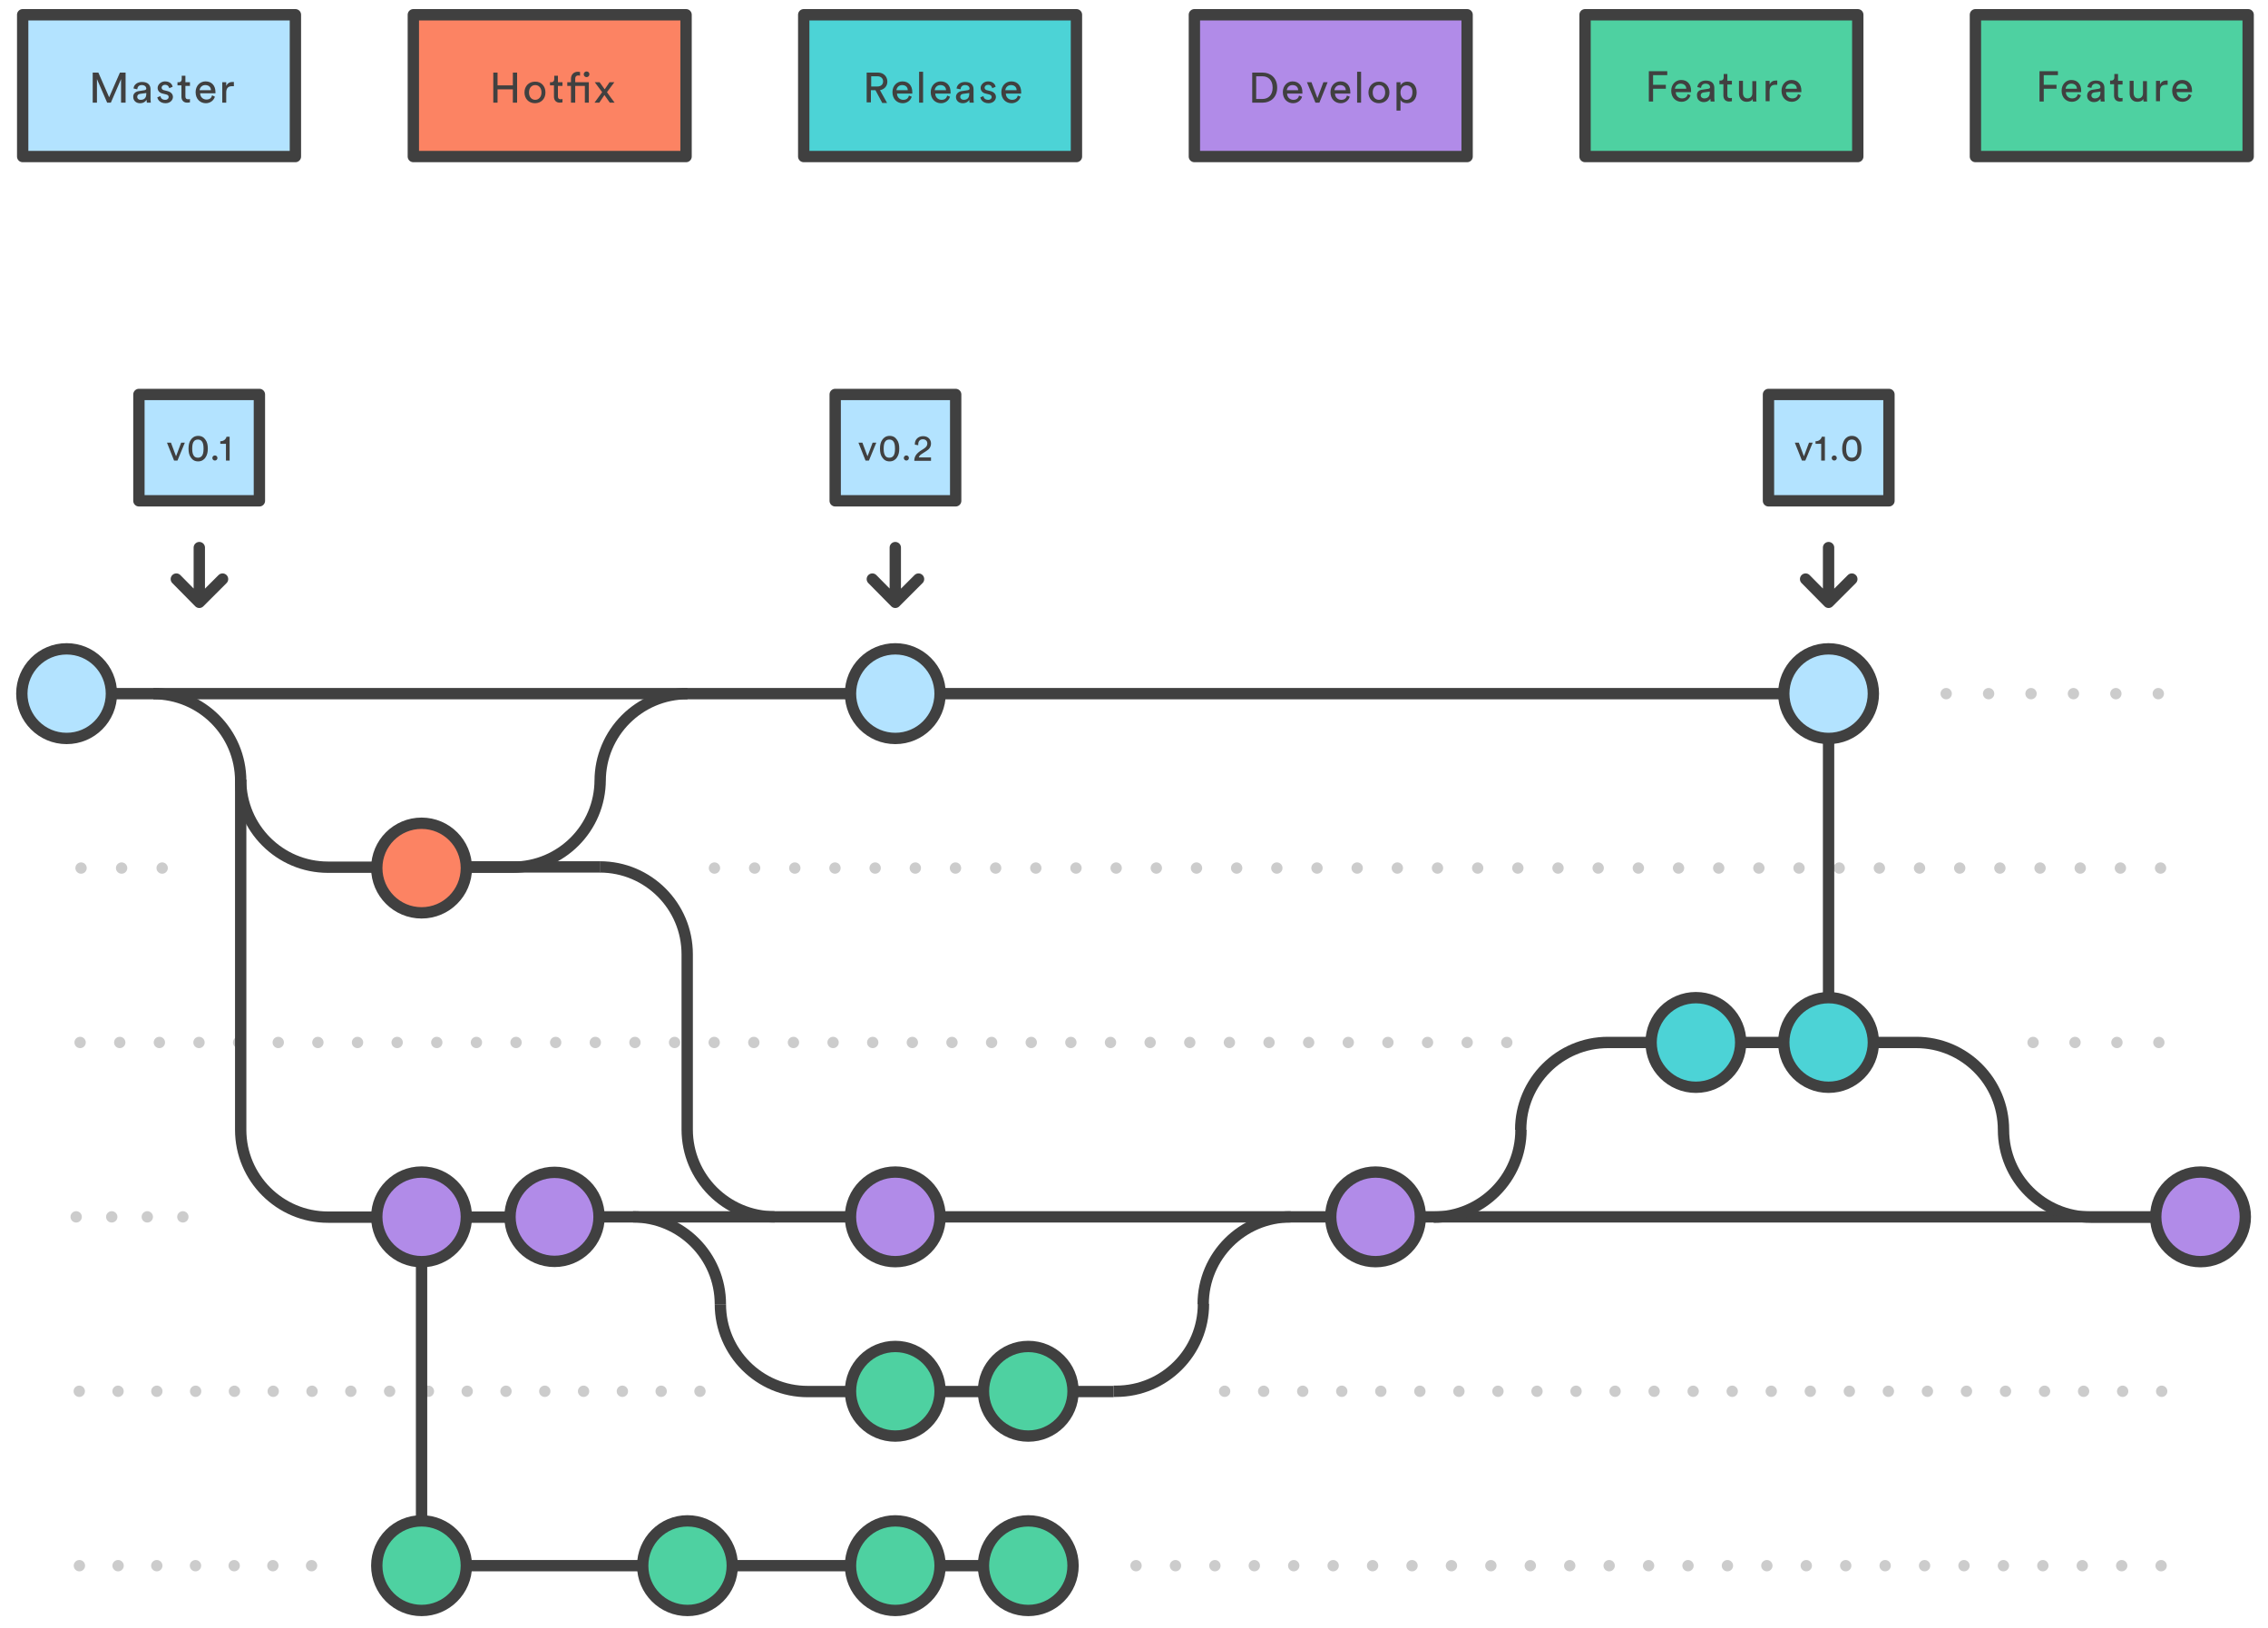 <?xml version="1.0"?>
<svg xmlns="http://www.w3.org/2000/svg" viewBox="0 0 800 574" width="800" height="574"><style>.st0{display:none;} .st1{display:inline;} .st2{fill:#FFFFFF;} .st3{fill:none;stroke:#9882CE;stroke-width:4;stroke-miterlimit:10;} .st4{fill:#FFFFFF;stroke:#404040;stroke-width:4;stroke-linecap:round;stroke-linejoin:round;stroke-miterlimit:10;} .st5{fill:#FFFFFF;stroke:#404040;stroke-width:4;stroke-miterlimit:10;} .st6{fill:#B3E3FF;stroke:#404040;stroke-width:4;stroke-miterlimit:10;} .st7{fill:#B18BE8;stroke:#404040;stroke-width:4;stroke-miterlimit:10;} .st8{fill:#FFFFFF;stroke:#404040;stroke-width:6;stroke-miterlimit:10;} .st9{fill:#B3E3FF;stroke:#404040;stroke-width:6;stroke-miterlimit:10;} .st10{fill:#404040;} .st11{fill:none;stroke:#404040;stroke-width:4;stroke-linecap:round;stroke-linejoin:round;stroke-miterlimit:10;} .st12{fill:#B18BE8;stroke:#404040;stroke-width:4;stroke-linecap:round;stroke-linejoin:round;stroke-miterlimit:10;} .st13{fill:#444444;} .st14{fill:none;stroke:#404040;stroke-width:4;stroke-miterlimit:10;} .st15{fill:#4ED1A1;stroke:#404040;stroke-width:4;stroke-miterlimit:10;} .st16{fill:none;stroke:#CCCCCC;stroke-width:7;stroke-linecap:round;stroke-linejoin:round;stroke-miterlimit:10;} .st17{fill:#FFFFFF;stroke:#CCCCCC;stroke-width:7;stroke-linecap:round;stroke-linejoin:round;stroke-miterlimit:10;} .st18{fill:none;stroke:#404040;stroke-width:7;stroke-miterlimit:10;} .st19{fill:#B3E3FF;stroke:#404040;stroke-width:7;stroke-miterlimit:10;} .st20{fill:none;stroke:#CCCCCC;stroke-width:8;stroke-linecap:round;stroke-miterlimit:10;} .st21{fill:none;stroke:#404040;stroke-width:8;stroke-linecap:round;stroke-miterlimit:10;} .st22{fill:#FFFFFF;stroke:#404040;stroke-width:4;stroke-linejoin:round;stroke-miterlimit:10;} .st23{fill:#B3E3FF;stroke:#404040;stroke-width:4;stroke-linejoin:round;stroke-miterlimit:10;} .st24{fill:none;stroke:#CCCCCC;stroke-linecap:round;stroke-linejoin:round;stroke-miterlimit:10;} .st25{fill:#999999;} .st26{fill:#4ED1A1;stroke:#404040;stroke-width:4;stroke-linecap:round;stroke-linejoin:round;stroke-miterlimit:10;} .st27{fill:#4CD3D6;stroke:#404040;stroke-width:4;stroke-linejoin:round;stroke-miterlimit:10;} .st28{fill:none;stroke:#59AFE1;stroke-width:4;stroke-miterlimit:10;} .st29{fill:#59AFE1;stroke:#404040;stroke-width:4;stroke-linejoin:round;stroke-miterlimit:10;} .st30{fill:none;stroke:#404040;stroke-width:8;stroke-linecap:round;stroke-linejoin:round;stroke-miterlimit:10;stroke-dasharray:0,30;} .st31{fill:#FFFFFF;stroke:#59AFE1;stroke-width:4;stroke-miterlimit:10;} .st32{fill:#FC8363;stroke:#404040;stroke-width:4;stroke-linecap:round;stroke-linejoin:round;stroke-miterlimit:10;} .st33{fill:#CCCCCC;stroke:#404040;stroke-width:4;stroke-miterlimit:10;} .st34{fill:#FFFFFF;stroke:#6693ED;stroke-width:4;stroke-miterlimit:10;} .st35{fill:none;stroke:#A97CDD;stroke-width:4;stroke-linecap:round;stroke-linejoin:round;stroke-miterlimit:10;} .st36{fill:none;stroke:#B3E3FF;stroke-width:4;stroke-linecap:round;stroke-linejoin:round;stroke-miterlimit:10;} .st37{fill:none;stroke:#4ED1A1;stroke-width:4;stroke-linecap:round;stroke-miterlimit:10;} .st38{fill:none;stroke:#4ED1A1;stroke-width:4;stroke-linecap:round;stroke-linejoin:round;stroke-miterlimit:10;} .st39{fill:#E24B88;stroke:#404040;stroke-width:4;stroke-linecap:round;stroke-linejoin:round;stroke-miterlimit:10;} .st40{fill:none;stroke:#DEEFF8;stroke-width:4;stroke-miterlimit:10;} .st41{fill:none;stroke:#CCCCCC;stroke-width:4;stroke-linecap:round;stroke-linejoin:round;} .st42{fill:none;stroke:#CCCCCC;stroke-width:4;stroke-linecap:round;stroke-linejoin:round;stroke-dasharray:0,14.305;} .st43{fill:none;stroke:#CCCCCC;stroke-width:4;stroke-linecap:round;stroke-linejoin:round;stroke-dasharray:0,14.169;} .st44{fill:none;stroke:#CCCCCC;stroke-width:4;stroke-linecap:round;stroke-linejoin:round;stroke-dasharray:0,13.979;} .st45{fill:none;stroke:#CCCCCC;stroke-width:4;stroke-linecap:round;stroke-linejoin:round;stroke-dasharray:0,14.788;} .st46{fill:none;stroke:#CCCCCC;stroke-width:4;stroke-linecap:round;stroke-linejoin:round;stroke-dasharray:0,14.963;} .st47{fill:#B3E3FF;stroke:#404040;stroke-width:4;stroke-linecap:round;stroke-linejoin:round;stroke-miterlimit:10;} .st48{fill:none;stroke:#CCCCCC;stroke-width:4;stroke-linecap:round;stroke-linejoin:round;stroke-dasharray:0,12.543;} .st49{fill:none;stroke:#CCCCCC;stroke-width:4;stroke-linecap:round;stroke-linejoin:round;stroke-dasharray:0,13.684;} .st50{fill:none;stroke:#CCCCCC;stroke-width:4;stroke-linecap:round;stroke-linejoin:round;stroke-dasharray:0,13.772;} .st51{fill:none;stroke:#CCCCCC;stroke-width:4;stroke-linecap:round;stroke-linejoin:round;stroke-dasharray:0,13.649;} .st52{fill:none;stroke:#CCCCCC;stroke-width:4;stroke-linecap:round;stroke-linejoin:round;stroke-dasharray:0,13.907;} .st53{fill:#4CD3D6;stroke:#404040;stroke-width:4;stroke-linecap:round;stroke-linejoin:round;stroke-miterlimit:10;} .st54{fill:none;stroke:#CCCCCC;stroke-width:4;stroke-linecap:round;stroke-linejoin:round;stroke-dasharray:0,14.986;} .st55{fill:none;stroke:#CCCCCC;stroke-width:4;stroke-linecap:round;stroke-linejoin:round;stroke-dasharray:0,14.012;} .st56{fill:none;stroke:#CCCCCC;stroke-width:4;stroke-linecap:round;stroke-linejoin:round;stroke-dasharray:0,14.124;} .st57{fill:none;} .st58{fill:#FFFFFF;stroke:#404040;stroke-width:7;stroke-linecap:round;stroke-linejoin:round;stroke-miterlimit:10;} .st59{fill:#59AFE1;stroke:#404040;stroke-width:7;stroke-linejoin:round;stroke-miterlimit:10;} .st60{fill:#E24B88;stroke:#404040;stroke-width:7;stroke-linecap:round;stroke-linejoin:round;stroke-miterlimit:10;} .st61{fill:none;stroke:#404040;stroke-width:7;stroke-linecap:round;stroke-linejoin:round;stroke-miterlimit:10;} .st62{fill:none;stroke:#CCCCCC;stroke-width:4;stroke-linecap:round;stroke-linejoin:round;stroke-miterlimit:10;} .st63{fill:#FFFFFF;stroke:#CCCCCC;stroke-width:4;stroke-linecap:round;stroke-linejoin:round;stroke-miterlimit:10;} .st64{fill:#F5F5F5;} .st65{fill:#3873AE;} .st66{fill:#75706C;} .st67{fill:none;stroke:#B3E3FF;stroke-width:4;stroke-miterlimit:10;} .st68{fill:#6F6F6F;} .st69{fill:none;stroke:#6F6F6F;stroke-width:2;stroke-miterlimit:10;} .st70{fill:none;stroke:#6F6F6F;stroke-width:3;stroke-miterlimit:10;}</style><path class="st14" d="M424.4 459.9c0-17 13.8-30.8 30.8-30.8"></path><path class="st14" d="M254.1 459.9c0-17-13.8-30.8-30.8-30.8m-58.8 123h213.9"></path><circle class="st15" cx="315.8" cy="552.1" r="15.8"></circle><circle class="st15" cx="362.7" cy="552.1" r="15.8"></circle><circle class="st15" cx="242.5" cy="552.1" r="15.8"></circle><path class="st14" d="M776.2 429.1h-596.3"></path><circle class="st7" cx="485.2" cy="429.1" r="15.8"></circle><circle class="st7" cx="315.8" cy="429.1" r="15.8"></circle><circle class="st7" cx="776.2" cy="429.1" r="15.8"></circle><path class="st14" d="M254.1 459.9c0 17 13.8 30.8 30.8 30.8h107.9m-307.9-215.7c0 17 13.8 30.8 30.8 30.8h17.3"></path><circle class="st15" cx="315.8" cy="490.6" r="15.8"></circle><circle class="st15" cx="362.7" cy="490.6" r="15.8"></circle><path class="st14" d="M392.8 490.6h.9c17 0 30.8-13.8 30.8-30.8"></path><path class="st42" d="M57.2 306.1h-35.7"></path><path class="st41" d="M14.3 306.1m762 0"></path><path class="st43" d="M762.1 306.1h-517.2"></path><path class="st41" d="M237.8 306.1m307.7 61.5"></path><path class="st44" d="M531.5 367.6h-510.2"></path><path class="st41" d="M14.3 367.6m762 0"></path><path class="st45" d="M761.5 367.6h-51.8"></path><path class="st41" d="M702.3 367.6m73.9-123"></path><path class="st46" d="M761.3 244.6h-82.3"></path><path class="st14" d="M84.9 275.4c0-17-13.8-30.8-30.8-30.8m157.6 30.4c0 17-13.8 30.8-30.8 30.8h-48m78.8-30.4c0-17 13.8-30.8 30.8-30.8m30.7 184.5c-17 0-30.8-13.8-30.8-30.8v-61.8m0 0c0-17-13.8-30.8-30.8-30.8m-126.7-30.3"></path><circle class="st15" cx="148.7" cy="552.1" r="15.8"></circle><path class="st14" d="M645 244.6h-605.8"></path><circle class="st6" cx="23.5" cy="244.6" r="15.8"></circle><circle class="st6" cx="315.8" cy="244.6" r="15.8"></circle><circle class="st6" cx="645" cy="244.6" r="15.8"></circle><path class="st47" d="M49 139.1h42.5v37.5h-42.5z"></path><path class="st10" d="M62.6 162.4h-1.2l-2.5-6.3h1.4l1.8 4.8 1.8-4.8h1.3l-2.6 6.3zm4.7-7.3c.5-.8 1.4-1.4 2.6-1.4s2 .5 2.6 1.4c.6.8.8 1.9.8 3.1s-.2 2.2-.8 3.1c-.5.8-1.4 1.4-2.6 1.4s-2-.5-2.6-1.4c-.6-.8-.8-1.9-.8-3.1s.2-2.3.8-3.1zm1.2 5.8c.3.3.7.5 1.3.5s1-.2 1.3-.5c.5-.5.7-1.4.7-2.7s-.2-2.2-.7-2.7c-.3-.3-.7-.5-1.3-.5s-1 .2-1.3.5c-.5.5-.7 1.4-.7 2.7s.2 2.1.7 2.7zm7.3-.3c.5 0 .9.4.9.9s-.4.9-.9.9-.9-.4-.9-.9.4-.9.9-.9zm3.9 1.8v-5.9h-2v-.9c1.2 0 2-.7 2.2-1.6h1.1v8.4h-1.3z"></path><path class="st11" d="M70.3 210.7v-17.6m8.2 11.1l-8.2 8.2-8.1-8.2"></path><path class="st47" d="M294.6 139.1h42.5v37.5h-42.5z"></path><path class="st10" d="M306.5 162.4h-1.2l-2.5-6.3h1.4l1.8 4.8 1.8-4.8h1.3l-2.6 6.3zm4.7-7.3c.5-.8 1.4-1.4 2.6-1.4s2 .5 2.6 1.4c.6.8.8 1.9.8 3.1s-.2 2.2-.8 3.1c-.5.8-1.4 1.4-2.6 1.4s-2-.5-2.6-1.4c-.6-.8-.8-1.9-.8-3.1s.2-2.3.8-3.1zm1.2 5.8c.3.3.7.5 1.3.5s1-.2 1.3-.5c.5-.5.7-1.4.7-2.7s-.2-2.2-.7-2.7c-.3-.3-.7-.5-1.3-.5s-1 .2-1.3.5c-.5.5-.7 1.4-.7 2.7s.2 2.1.7 2.7zm7.3-.3c.5 0 .9.4.9.9s-.4.9-.9.9-.9-.4-.9-.9.4-.9.9-.9zm3-3.8v-.3c0-1.4 1.1-2.7 2.9-2.7 1.8 0 2.8 1.2 2.8 2.6 0 1.1-.6 2-1.6 2.6l-1.7 1.1c-.5.3-.9.7-1 1.2h4.3v1.2h-5.9c0-1.4.6-2.4 2-3.4l1.4-.9c.8-.5 1.2-1.1 1.2-1.8 0-.8-.5-1.5-1.6-1.5s-1.6.8-1.6 1.7v.4l-1.2-.2z"></path><path class="st11" d="M315.8 210.7v-17.6m8.2 11.1l-8.2 8.2-8.1-8.2"></path><path class="st47" d="M623.8 139.1h42.5v37.5h-42.5z"></path><path class="st10" d="M636.8 162.4h-1.2l-2.5-6.3h1.4l1.8 4.8 1.8-4.8h1.3l-2.6 6.3zm5.6 0v-5.9h-2v-.9c1.2 0 2-.7 2.2-1.6h1.1v8.4h-1.3zm4.6-1.8c.5 0 .9.4.9.9s-.4.9-.9.9-.9-.4-.9-.9.4-.9.9-.9zm3.6-5.5c.5-.8 1.4-1.4 2.6-1.4s2 .5 2.6 1.4c.6.8.8 1.9.8 3.1s-.2 2.2-.8 3.1c-.5.8-1.4 1.4-2.6 1.4s-2-.5-2.6-1.4c-.6-.8-.8-1.9-.8-3.1s.3-2.3.8-3.1zm1.3 5.8c.3.3.7.5 1.3.5s1-.2 1.3-.5c.5-.5.7-1.4.7-2.7s-.2-2.2-.7-2.7c-.3-.3-.7-.5-1.3-.5s-1 .2-1.3.5c-.5.5-.7 1.4-.7 2.7s.2 2.1.7 2.7z"></path><path class="st11" d="M645 210.7v-17.6m8.2 11.1l-8.2 8.2-8.1-8.2"></path><path class="st48" d="M64.5 429.1h-43.9"></path><path class="st41" d="M14.3 429.1m246.3 61.5"></path><path class="st49" d="M246.9 490.6h-225.7"></path><path class="st41" d="M14.3 490.6m762 0"></path><path class="st50" d="M762.5 490.6h-337.4"></path><path class="st41" d="M418.2 490.6m-294.7 61.5"></path><path class="st51" d="M109.9 552.1h-88.8"></path><path class="st41" d="M14.3 552.1m762 0"></path><path class="st52" d="M762.3 552.1h-368.5"></path><path class="st53" d="M283.5 5.2h96.2v50h-96.2z"></path><path class="st10" d="M308.8 31.8h-1.6v4.3h-1.5v-10.5h4c2 0 3.3 1.4 3.3 3.2 0 1.5-1 2.7-2.6 3l2.5 4.5h-1.7l-2.4-4.5zm.7-1.3c1.2 0 2-.7 2-1.8s-.8-1.8-2-1.8h-2.2v3.6h2.2zm12.1 3.6c-.4 1.3-1.6 2.3-3.2 2.3-1.9 0-3.6-1.4-3.6-3.9 0-2.3 1.6-3.8 3.5-3.8 2.2 0 3.5 1.5 3.5 3.8v.5h-5.4c0 1.3 1 2.2 2.2 2.2 1.2 0 1.8-.6 2-1.5l1 .4zm-1.4-2.3c0-1-.7-1.8-2-1.8-1.2 0-1.9.9-2 1.8h4zm4 4.4v-10.9h1.4v10.9h-1.4zm10.9-2.1c-.4 1.3-1.6 2.3-3.2 2.3-1.9 0-3.6-1.4-3.6-3.9 0-2.3 1.6-3.8 3.5-3.8 2.2 0 3.5 1.5 3.5 3.8v.5h-5.4c0 1.3 1 2.2 2.2 2.2 1.2 0 1.8-.6 2-1.5l1 .4zm-1.4-2.3c0-1-.7-1.8-2-1.8-1.2 0-1.9.9-2 1.8h4zm5.7.3l2-.3c.4-.1.6-.3.6-.5 0-.7-.5-1.3-1.6-1.3-1 0-1.5.6-1.6 1.5l-1.4-.3c.2-1.4 1.4-2.3 3-2.3 2.2 0 3 1.2 3 2.6v3.5c0 .6.1 1 .1 1.2h-1.5c0-.2-.1-.5-.1-1-.3.5-1 1.2-2.3 1.2-1.5 0-2.4-1-2.4-2.2 0-1.2 1-2 2.2-2.1zm2.5 1v-.3l-2.2.3c-.6.1-1 .4-1 1.1 0 .5.5 1 1.2 1 1.1 0 2-.5 2-2.1zm5 .8c.1.8.7 1.3 1.7 1.3.8 0 1.2-.5 1.2-1 0-.4-.3-.8-.9-.9l-1.2-.3c-1.1-.2-1.8-1-1.8-2 0-1.2 1.2-2.3 2.6-2.3 2 0 2.6 1.3 2.7 1.9l-1.2.5c-.1-.4-.4-1.2-1.5-1.2-.7 0-1.2.5-1.2 1 0 .4.3.8.8.9l1.2.3c1.3.3 2 1.1 2 2.1s-.9 2.2-2.6 2.2c-2 0-2.8-1.3-2.9-2.1l1.1-.4zm13.1.2c-.4 1.3-1.6 2.3-3.2 2.3-1.9 0-3.6-1.4-3.6-3.9 0-2.3 1.6-3.8 3.5-3.8 2.2 0 3.5 1.5 3.5 3.8v.5h-5.4c0 1.3 1 2.2 2.2 2.2 1.2 0 1.8-.6 2-1.5l1 .4zm-1.4-2.3c0-1-.7-1.8-2-1.8-1.2 0-1.9.9-2 1.8h4z"></path><path class="st12" d="M421.3 5.2h96.2v50h-96.2z"></path><path class="st10" d="M441.7 36.2v-10.6h3.7c2.7 0 5.1 1.8 5.1 5.3s-2.4 5.3-5.1 5.3h-3.7zm3.6-1.3c2 0 3.6-1.3 3.6-4s-1.6-4-3.6-4h-2.2v8h2.2zm14-.8c-.4 1.3-1.6 2.3-3.2 2.3-1.9 0-3.6-1.4-3.6-3.9 0-2.3 1.6-3.8 3.4-3.8 2.2 0 3.5 1.5 3.5 3.8v.5h-5.4c0 1.3 1 2.2 2.2 2.2 1.2 0 1.8-.6 2-1.5l1.1.4zm-1.4-2.3c0-1-.7-1.8-2-1.8-1.2 0-1.9.9-2 1.8h4zm7.5 4.4h-1.4l-3-7.2h1.6l2.1 5.6 2.1-5.6h1.5l-2.9 7.2zm10.7-2.1c-.4 1.3-1.6 2.3-3.2 2.3-1.9 0-3.6-1.4-3.6-3.9 0-2.3 1.6-3.8 3.5-3.8 2.2 0 3.5 1.5 3.5 3.8v.5h-5.4c0 1.3 1 2.2 2.2 2.2 1.2 0 1.8-.6 2-1.5l1 .4zm-1.4-2.3c0-1-.7-1.8-2-1.8-1.2 0-1.9.9-2 1.8h4zm4 4.4v-10.9h1.4v10.9h-1.4zm11.4-3.6c0 2.2-1.5 3.8-3.7 3.8s-3.7-1.6-3.7-3.8c0-2.2 1.5-3.8 3.7-3.8 2.1-.1 3.7 1.6 3.7 3.8zm-1.5 0c0-1.7-1-2.6-2.2-2.6-1.2 0-2.2.9-2.2 2.6 0 1.7 1 2.6 2.2 2.6 1.2 0 2.2-1 2.2-2.6zm4 6.4v-10h1.4v1.1c.4-.7 1.2-1.3 2.4-1.3 2.2 0 3.3 1.7 3.3 3.8 0 2.1-1.2 3.8-3.4 3.8-1.1 0-2-.5-2.3-1.2v3.8h-1.4zm3.5-8.9c-1.3 0-2.1 1.1-2.1 2.5 0 1.5.9 2.6 2.1 2.6 1.3 0 2.1-1.1 2.1-2.6.1-1.5-.7-2.5-2.1-2.5z"></path><path class="st32" d="M145.8 5.2h96.2v50h-96.2z"></path><path class="st10" d="M180.9 36.2v-4.7h-5.4v4.7h-1.5v-10.6h1.5v4.5h5.4v-4.5h1.5v10.6h-1.5zm11.5-3.6c0 2.2-1.5 3.8-3.7 3.8s-3.7-1.6-3.7-3.8c0-2.2 1.5-3.8 3.7-3.8 2.2-.1 3.7 1.6 3.7 3.8zm-1.4 0c0-1.7-1-2.6-2.2-2.6s-2.2.9-2.2 2.6c0 1.7 1 2.6 2.2 2.6s2.2-1 2.2-2.6zm5.8-3.6h1.6v1.3h-1.6v3.7c0 .7.3 1 1 1 .2 0 .4 0 .6-.1v1.2c-.1 0-.5.1-1 .1-1.2 0-2-.8-2-2.1v-4h-1.4v-1.1h.4c.8 0 1.1-.5 1.1-1.1v-1.2h1.3v2.3zm7.8-3.6v1.3c-.1 0-.3-.1-.6-.1-.5 0-1.1.2-1.1 1.2v1.2h4.8v7.2h-1.4v-5.9h-3.4v5.9h-1.5v-5.9h-1.3v-1.3h1.3v-1.2c0-1.6 1.1-2.5 2.4-2.5.4 0 .7.1.8.1zm2.3-.2c.6 0 1 .4 1 1s-.5 1-1 1c-.6 0-1-.5-1-1 0-.6.5-1 1-1zm5.5 7.3l-2.6-3.5h1.7l1.8 2.5 1.7-2.5h1.7l-2.6 3.5c.4.6 2.2 3.1 2.7 3.7h-1.7l-1.9-2.7-1.8 2.7h-1.7l2.7-3.7z"></path><path class="st47" d="M8 5.2h96.2v50h-96.2z"></path><path class="st10" d="M42.7 36.2v-8.3l-3.6 8.3h-1.3l-3.6-8.3v8.3h-1.5v-10.6h2l3.8 8.7 3.8-8.7h2v10.6h-1.6zm6.4-4.1l1.9-.3c.4-.1.6-.3.6-.5 0-.7-.5-1.3-1.6-1.3-1 0-1.5.6-1.6 1.5l-1.3-.3c.1-1.4 1.4-2.3 3-2.3 2.2 0 3 1.2 3 2.6v3.5c0 .6.1 1 .1 1.2h-1.4c0-.2-.1-.5-.1-1-.3.5-1 1.2-2.3 1.2-1.5 0-2.4-1-2.4-2.2-.1-1.2.9-2 2.1-2.1zm2.5 1v-.3l-2.2.3c-.6.1-1 .4-1 1.1 0 .5.4 1 1.2 1 1.1 0 2-.5 2-2.1zm5 .8c.1.8.7 1.3 1.7 1.3.8 0 1.2-.5 1.2-1 0-.4-.3-.8-.9-.9l-1.2-.3c-1.1-.2-1.8-1-1.8-2 0-1.2 1.2-2.3 2.6-2.3 2 0 2.6 1.3 2.7 1.9l-1.2.5c-.1-.4-.4-1.2-1.5-1.2-.7 0-1.2.5-1.2 1 0 .4.3.8.8.9l1.2.3c1.3.3 2 1.1 2 2.1s-.9 2.2-2.6 2.2c-2 0-2.8-1.3-2.9-2.1l1.1-.4zm8.8-4.9h1.6v1.3h-1.6v3.7c0 .7.3 1 1 1 .2 0 .4 0 .6-.1v1.2c-.1 0-.5.1-1 .1-1.2 0-2-.8-2-2.1v-4h-1.4v-1.1h.4c.8 0 1.1-.5 1.1-1.1v-1.2h1.3v2.3zm10.4 5.1c-.4 1.3-1.6 2.3-3.2 2.3-1.9 0-3.6-1.4-3.6-3.9 0-2.3 1.6-3.8 3.5-3.8 2.2 0 3.5 1.5 3.5 3.8v.4h-5.4c0 1.3 1 2.2 2.2 2.2 1.2 0 1.8-.6 2-1.5l1 .5zm-1.4-2.3c0-1-.7-1.8-2-1.8-1.2 0-1.9.9-2 1.8h4zm8-1.4h-.6c-1.2 0-2 .6-2 2.2v3.6h-1.4v-7.2h1.4v1.3c.5-1.1 1.4-1.4 2.2-1.4h.5v1.5z"></path><path class="st26" d="M559.1 5.2h96.2v50h-96.2z"></path><path class="st10" d="M581.6 35.7v-10.6h6.5v1.4h-5v3.4h4.5v1.4h-4.5v4.5h-1.5zm14.7-2.1c-.4 1.3-1.6 2.3-3.2 2.3-1.9 0-3.6-1.4-3.6-3.9 0-2.3 1.6-3.8 3.5-3.8 2.2 0 3.5 1.5 3.5 3.8v.5h-5.4c0 1.3 1 2.2 2.2 2.2 1.2 0 1.8-.6 2-1.5l1 .4zm-1.5-2.3c0-1-.7-1.8-2-1.8-1.2 0-1.9.9-2 1.8h4zm5.8.3l2-.3c.4-.1.6-.3.6-.5 0-.7-.5-1.3-1.6-1.3-1 0-1.5.6-1.6 1.5l-1.3-.3c.2-1.4 1.4-2.3 3-2.3 2.2 0 3 1.2 3 2.6v3.6c0 .6.1 1 .1 1.2h-1.4c0-.2-.1-.5-.1-1-.3.5-1 1.2-2.3 1.2-1.5 0-2.4-1-2.4-2.2-.2-1.3.7-2.1 2-2.2zm2.5 1v-.3l-2.2.3c-.6.1-1 .4-1 1.1 0 .5.5 1 1.2 1 1.1 0 2-.5 2-2.1zm6.2-4.1h1.6v1.3h-1.6v3.8c0 .7.3 1 1 1 .2 0 .4 0 .6-.1v1.2c-.1 0-.5.1-1 .1-1.2 0-2-.8-2-2.1v-4h-1.4v-1.3h.4c.8 0 1.1-.5 1.1-1.1v-1.2h1.3v2.4zm6.8 7.4c-1.7 0-2.7-1.3-2.7-2.9v-4.5h1.4v4.3c0 1 .5 1.9 1.6 1.9s1.7-.8 1.7-1.8v-4.3h1.4v5.9c0 .6 0 1.1.1 1.3h-1.3c0-.2-.1-.6-.1-.9-.3.7-1.2 1-2.1 1zm10.7-6h-.6c-1.2 0-2 .6-2 2.2v3.6h-1.4v-7.2h1.4v1.3c.5-1.1 1.4-1.4 2.2-1.4h.5v1.5zm8.4 3.7c-.4 1.3-1.6 2.3-3.2 2.3-1.9 0-3.6-1.4-3.6-3.9 0-2.3 1.6-3.8 3.5-3.8 2.2 0 3.5 1.5 3.5 3.8v.5h-5.4c0 1.3 1 2.2 2.2 2.2 1.2 0 1.8-.6 2-1.5l1 .4zm-1.4-2.3c0-1-.7-1.8-2-1.8-1.2 0-1.9.9-2 1.8h4z"></path><path class="st26" d="M696.8 5.2h96.2v50h-96.2z"></path><path class="st10" d="M719.4 35.7v-10.6h6.5v1.4h-5v3.4h4.5v1.4h-4.5v4.5h-1.5zm14.6-2.1c-.4 1.3-1.6 2.3-3.2 2.3-1.9 0-3.6-1.4-3.6-3.9 0-2.3 1.6-3.8 3.4-3.8 2.2 0 3.5 1.5 3.5 3.8v.5h-5.4c0 1.3 1 2.2 2.2 2.2 1.2 0 1.8-.6 2-1.5l1.1.4zm-1.4-2.3c0-1-.7-1.8-2-1.8-1.2 0-1.9.9-2 1.8h4zm5.8.3l1.9-.3c.4-.1.6-.3.6-.5 0-.7-.5-1.3-1.6-1.3-1 0-1.5.6-1.6 1.5l-1.4-.3c.2-1.4 1.4-2.3 3-2.3 2.2 0 3 1.2 3 2.6v3.6c0 .6.1 1 .1 1.2h-1.4c0-.2-.1-.5-.1-1-.3.5-1 1.2-2.3 1.2-1.5 0-2.4-1-2.4-2.2 0-1.3.9-2.1 2.2-2.2zm2.5 1v-.3l-2.2.3c-.6.1-1 .4-1 1.1 0 .5.4 1 1.2 1 1 0 2-.5 2-2.1zm6.2-4.1h1.6v1.3h-1.6v3.8c0 .7.3 1 1 1 .2 0 .4 0 .6-.1v1.2c-.1 0-.5.1-1 .1-1.2 0-2-.8-2-2.1v-4h-1.4v-1.3h.4c.8 0 1.1-.5 1.1-1.1v-1.2h1.3v2.4zm6.8 7.4c-1.7 0-2.7-1.3-2.7-2.9v-4.5h1.4v4.3c0 1 .5 1.9 1.6 1.9s1.7-.8 1.7-1.8v-4.3h1.4v5.9c0 .6 0 1.1.1 1.3h-1.3c0-.2-.1-.6-.1-.9-.3.7-1.2 1-2.1 1zm10.6-6h-.6c-1.2 0-2 .6-2 2.2v3.6h-1.4v-7.2h1.4v1.3c.5-1.1 1.4-1.4 2.2-1.4h.5v1.5zm8.5 3.7c-.4 1.3-1.6 2.3-3.2 2.3-1.9 0-3.6-1.4-3.6-3.9 0-2.3 1.6-3.8 3.5-3.8 2.2 0 3.5 1.5 3.5 3.8v.5h-5.4c0 1.3 1 2.2 2.2 2.2 1.2 0 1.8-.6 2-1.5l1 .4zm-1.4-2.3c0-1-.7-1.8-2-1.8-1.2 0-1.9.9-2 1.8h4z"></path><path class="st14" d="M84.9 275v123.4c0 17 13.8 30.8 30.8 30.8h95.7"></path><circle class="st7" cx="195.6" cy="429.1" r="15.7"></circle><circle class="st7" cx="148.7" cy="429.1" r="15.8"></circle><circle class="st32" cx="148.7" cy="306.1" r="15.8"></circle><path class="st14" d="M536.5 398.4c0 17-13.8 30.8-30.8 30.8m201-30.8c0 17 13.8 30.8 30.8 30.8h23m-192.4-61.6h-.9c-17 0-30.8 13.8-30.8 30.8m170.3 0c0-17-13.8-30.8-30.8-30.8h-107.8"></path><circle class="st27" cx="645" cy="367.6" r="15.8"></circle><circle class="st27" cx="598.2" cy="367.6" r="15.8"></circle><path class="st14" d="M148.7 444.9v91.5m15.8-230.7h47.2m433.3 46.2v-91.5"></path></svg>